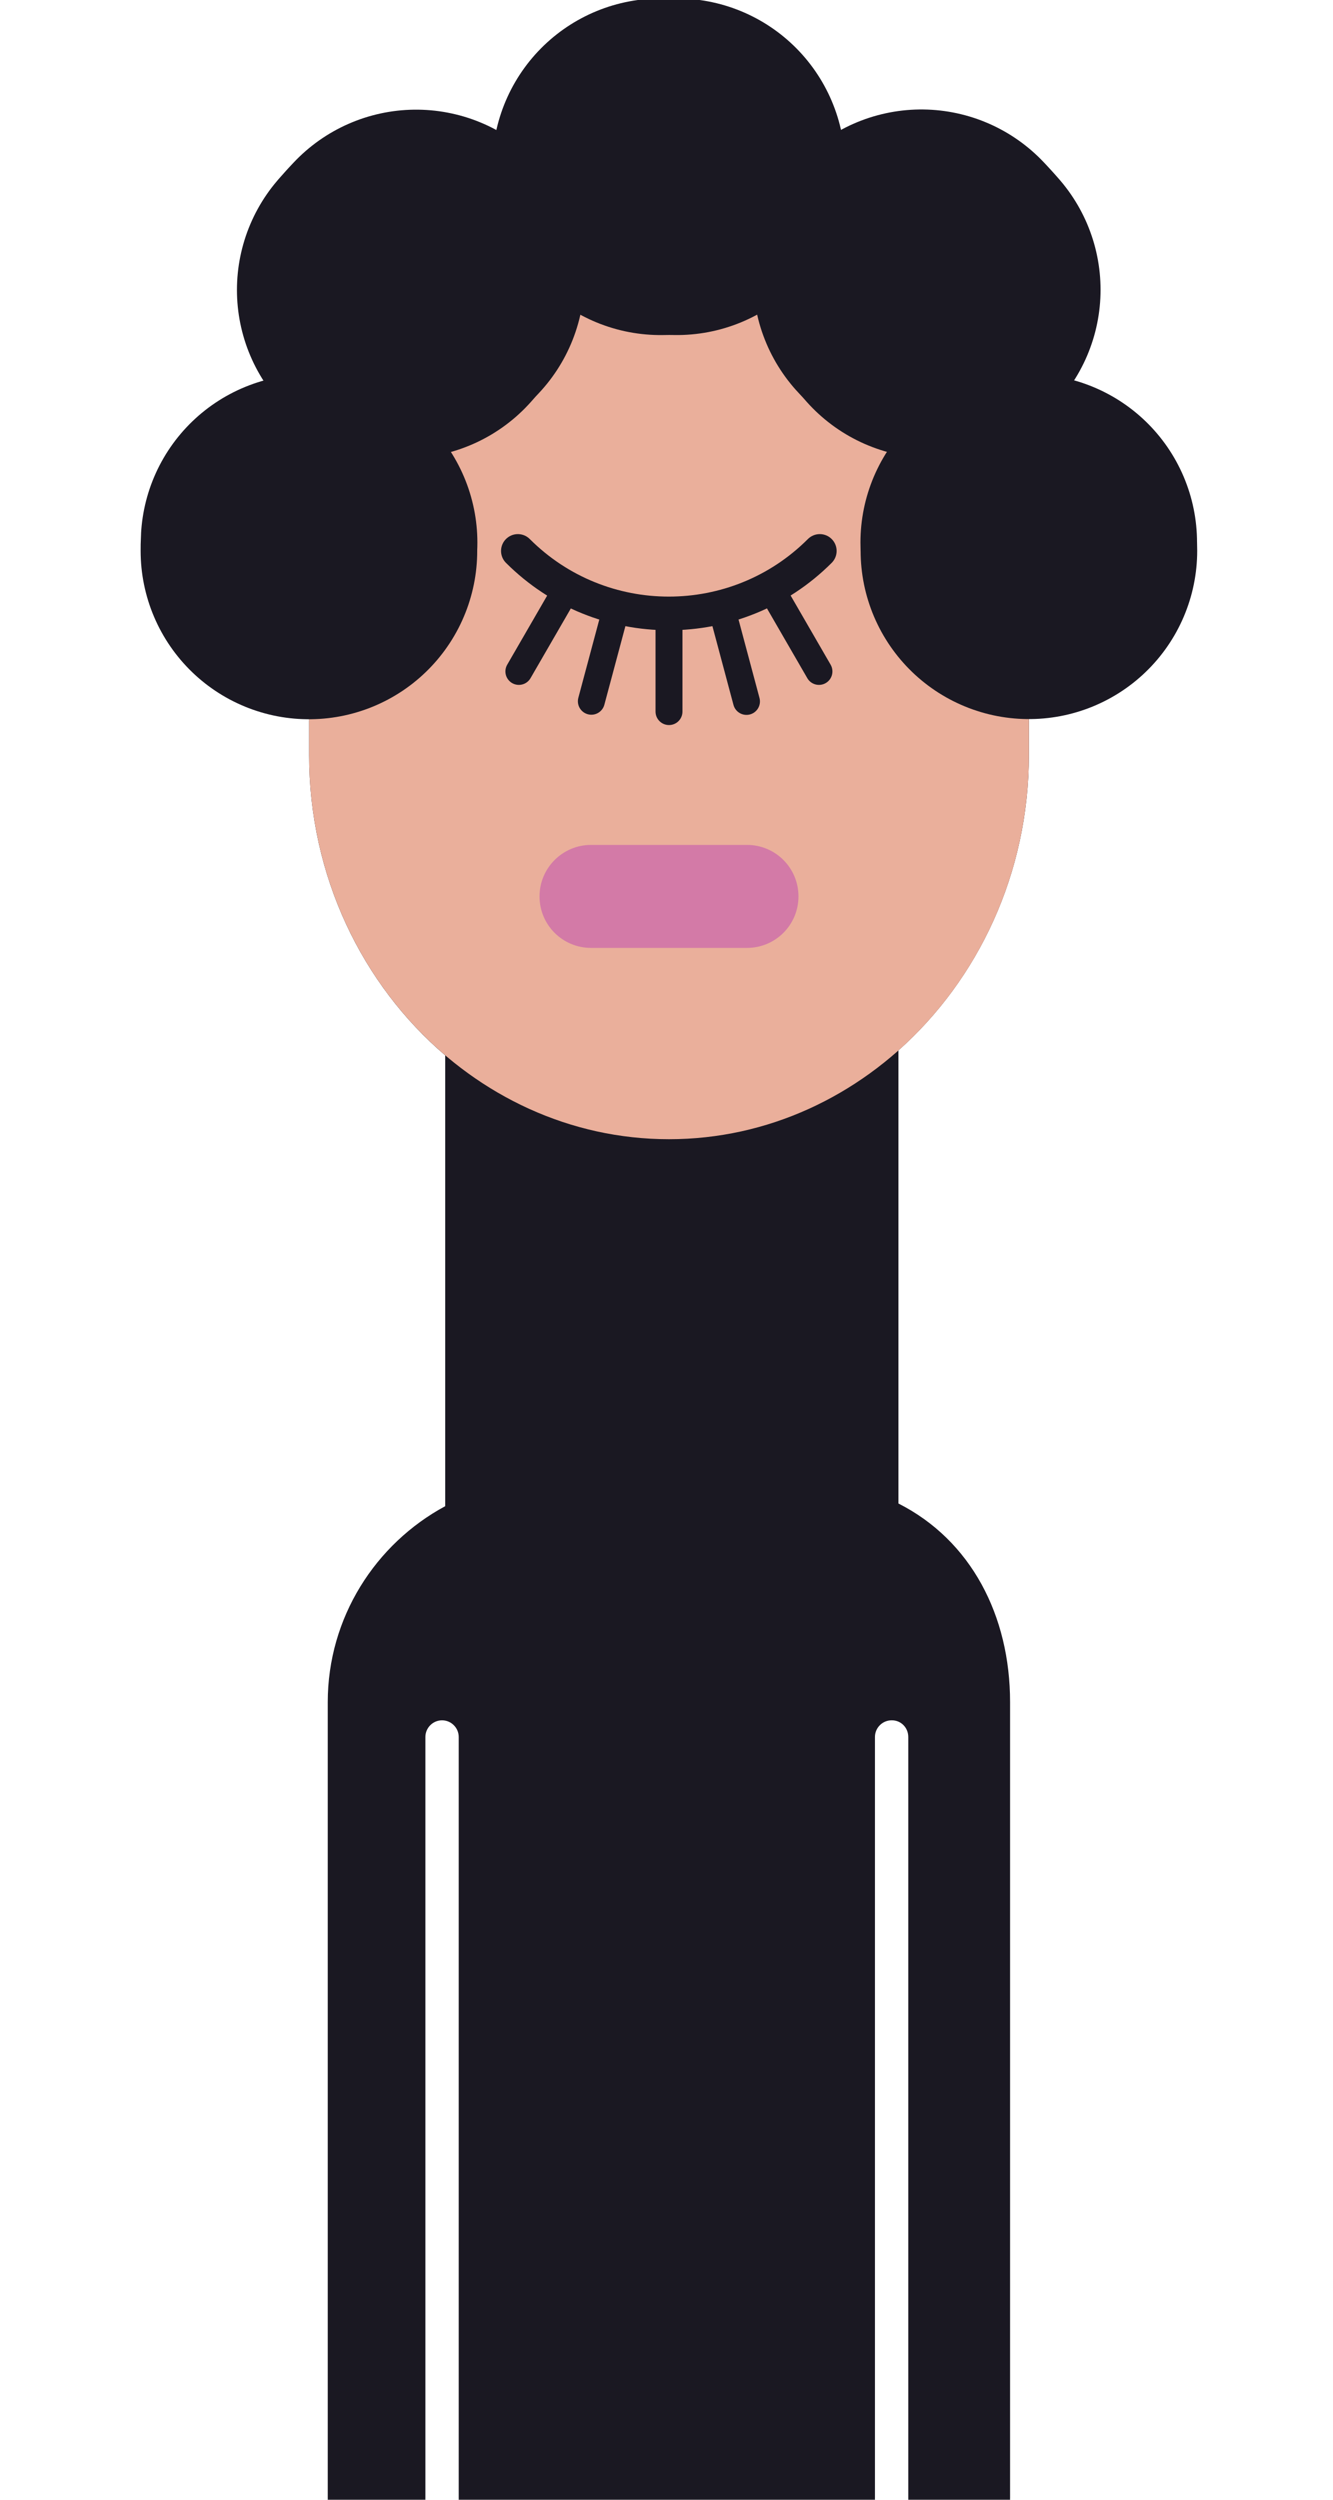 <?xml version="1.0" encoding="utf-8"?>
<!-- Generator: Adobe Illustrator 27.0.0, SVG Export Plug-In . SVG Version: 6.00 Build 0)  -->
<svg version="1.1" id="Layer_1" xmlns="http://www.w3.org/2000/svg" xmlns:xlink="http://www.w3.org/1999/xlink" x="0px" y="0px"
	 viewBox="0 0 80 150" style="enable-background:new 0 0 80 150;" xml:space="preserve">
<style type="text/css">
	.st0{clip-path:url(#SVGID_00000127034127021705480110000008746053299256999852_);}
	.st1{fill:#1A1822;}
	.st2{fill:#EAAF9B;}
	.st3{fill:none;stroke:#1A1822;stroke-width:20.2;stroke-linecap:round;stroke-miterlimit:10;}
	.st4{fill:none;stroke:#1A1822;stroke-width:20.2;stroke-linecap:round;stroke-miterlimit:10;stroke-dasharray:0.973,16.547;}
	.st5{fill:#D37AA7;}
	.st6{fill:none;stroke:#1A1822;stroke-width:2.02;stroke-linecap:round;stroke-miterlimit:10;}
	.st7{fill:none;stroke:#1A1822;stroke-width:1.616;stroke-linecap:round;stroke-miterlimit:10;}
</style>
<g>
	<g>
		<g>
			<defs>
				<rect id="SVGID_1_" x="-13.3" y="-19.31" width="106.89" height="178"/>
			</defs>
			<clipPath id="SVGID_00000058555518266714738300000014459954694294004387_">
				<use xlink:href="#SVGID_1_"  style="overflow:visible;"/>
			</clipPath>
			<g style="clip-path:url(#SVGID_00000058555518266714738300000014459954694294004387_);">
				<path class="st1" d="M61.75,45.3V33.06c0-12.69-9.72-23.06-21.6-23.06s-21.6,10.38-21.6,23.06V45.3c0,7.28,3.2,13.79,8.17,18.03
					v27.05c-4.19,2.26-7.05,6.69-7.05,11.76v68.59c0,7.35,6.02,13.37,13.38,13.37h14.86c7.36,0,12.71-6.02,12.71-13.37v-68.59
					c0-5.19-2.34-9.71-6.7-11.92V63.03C58.69,58.79,61.75,52.41,61.75,45.3z M27.53,175.74c0,0.55-0.45,1-1,1s-1-0.45-1-1v-71.51
					c0-0.55,0.45-1,1-1s1,0.45,1,1V175.74z M54.51,104.23v71.51c0,0.55-0.45,1-1,1s-1-0.45-1-1v-71.51c0-0.55,0.45-1,1-1
					C54.07,103.22,54.51,103.67,54.51,104.23z"/>
				<path class="st2" d="M61.75,45.3c0,12.69-9.72,23.06-21.6,23.06s-21.6-10.38-21.6-23.06V33.06c0-12.69,9.72-23.06,21.6-23.06
					s21.6,10.38,21.6,23.06V45.3z"/>
				<g>
					<g>
						<path class="st3" d="M18.54,33.06c0-0.17,0-0.34,0.01-0.5"/>
						<path class="st4" d="M24.32,17.4c3.95-4.55,9.59-7.4,15.82-7.4c9.04,0,16.83,6.01,20.04,14.47"/>
						<path class="st3" d="M61.74,32.55c0,0.17,0.01,0.34,0.01,0.5"/>
					</g>
				</g>
				<g>
					<path class="st5" d="M47.92,53.79c0,1.71-1.38,3.09-3.09,3.09h-9.36c-1.71,0-3.09-1.38-3.09-3.09l0,0
						c0-1.71,1.39-3.09,3.09-3.09h9.36C46.54,50.7,47.92,52.08,47.92,53.79L47.92,53.79z"/>
					<g>
						<g>
							<path class="st6" d="M31.08,33.06c5,5,13.12,5,18.12,0"/>
						</g>
						<g>
							<line class="st7" x1="40.15" y1="37.16" x2="40.15" y2="42.7"/>
							<line class="st7" x1="43.37" y1="36.74" x2="44.8" y2="42.09"/>
							<line class="st7" x1="46.38" y1="35.5" x2="49.15" y2="40.29"/>
							<line class="st7" x1="33.91" y1="35.5" x2="31.14" y2="40.29"/>
							<line class="st7" x1="36.92" y1="36.74" x2="35.49" y2="42.08"/>
						</g>
					</g>
				</g>
			</g>
		</g>
	</g>
</g>
</svg>
